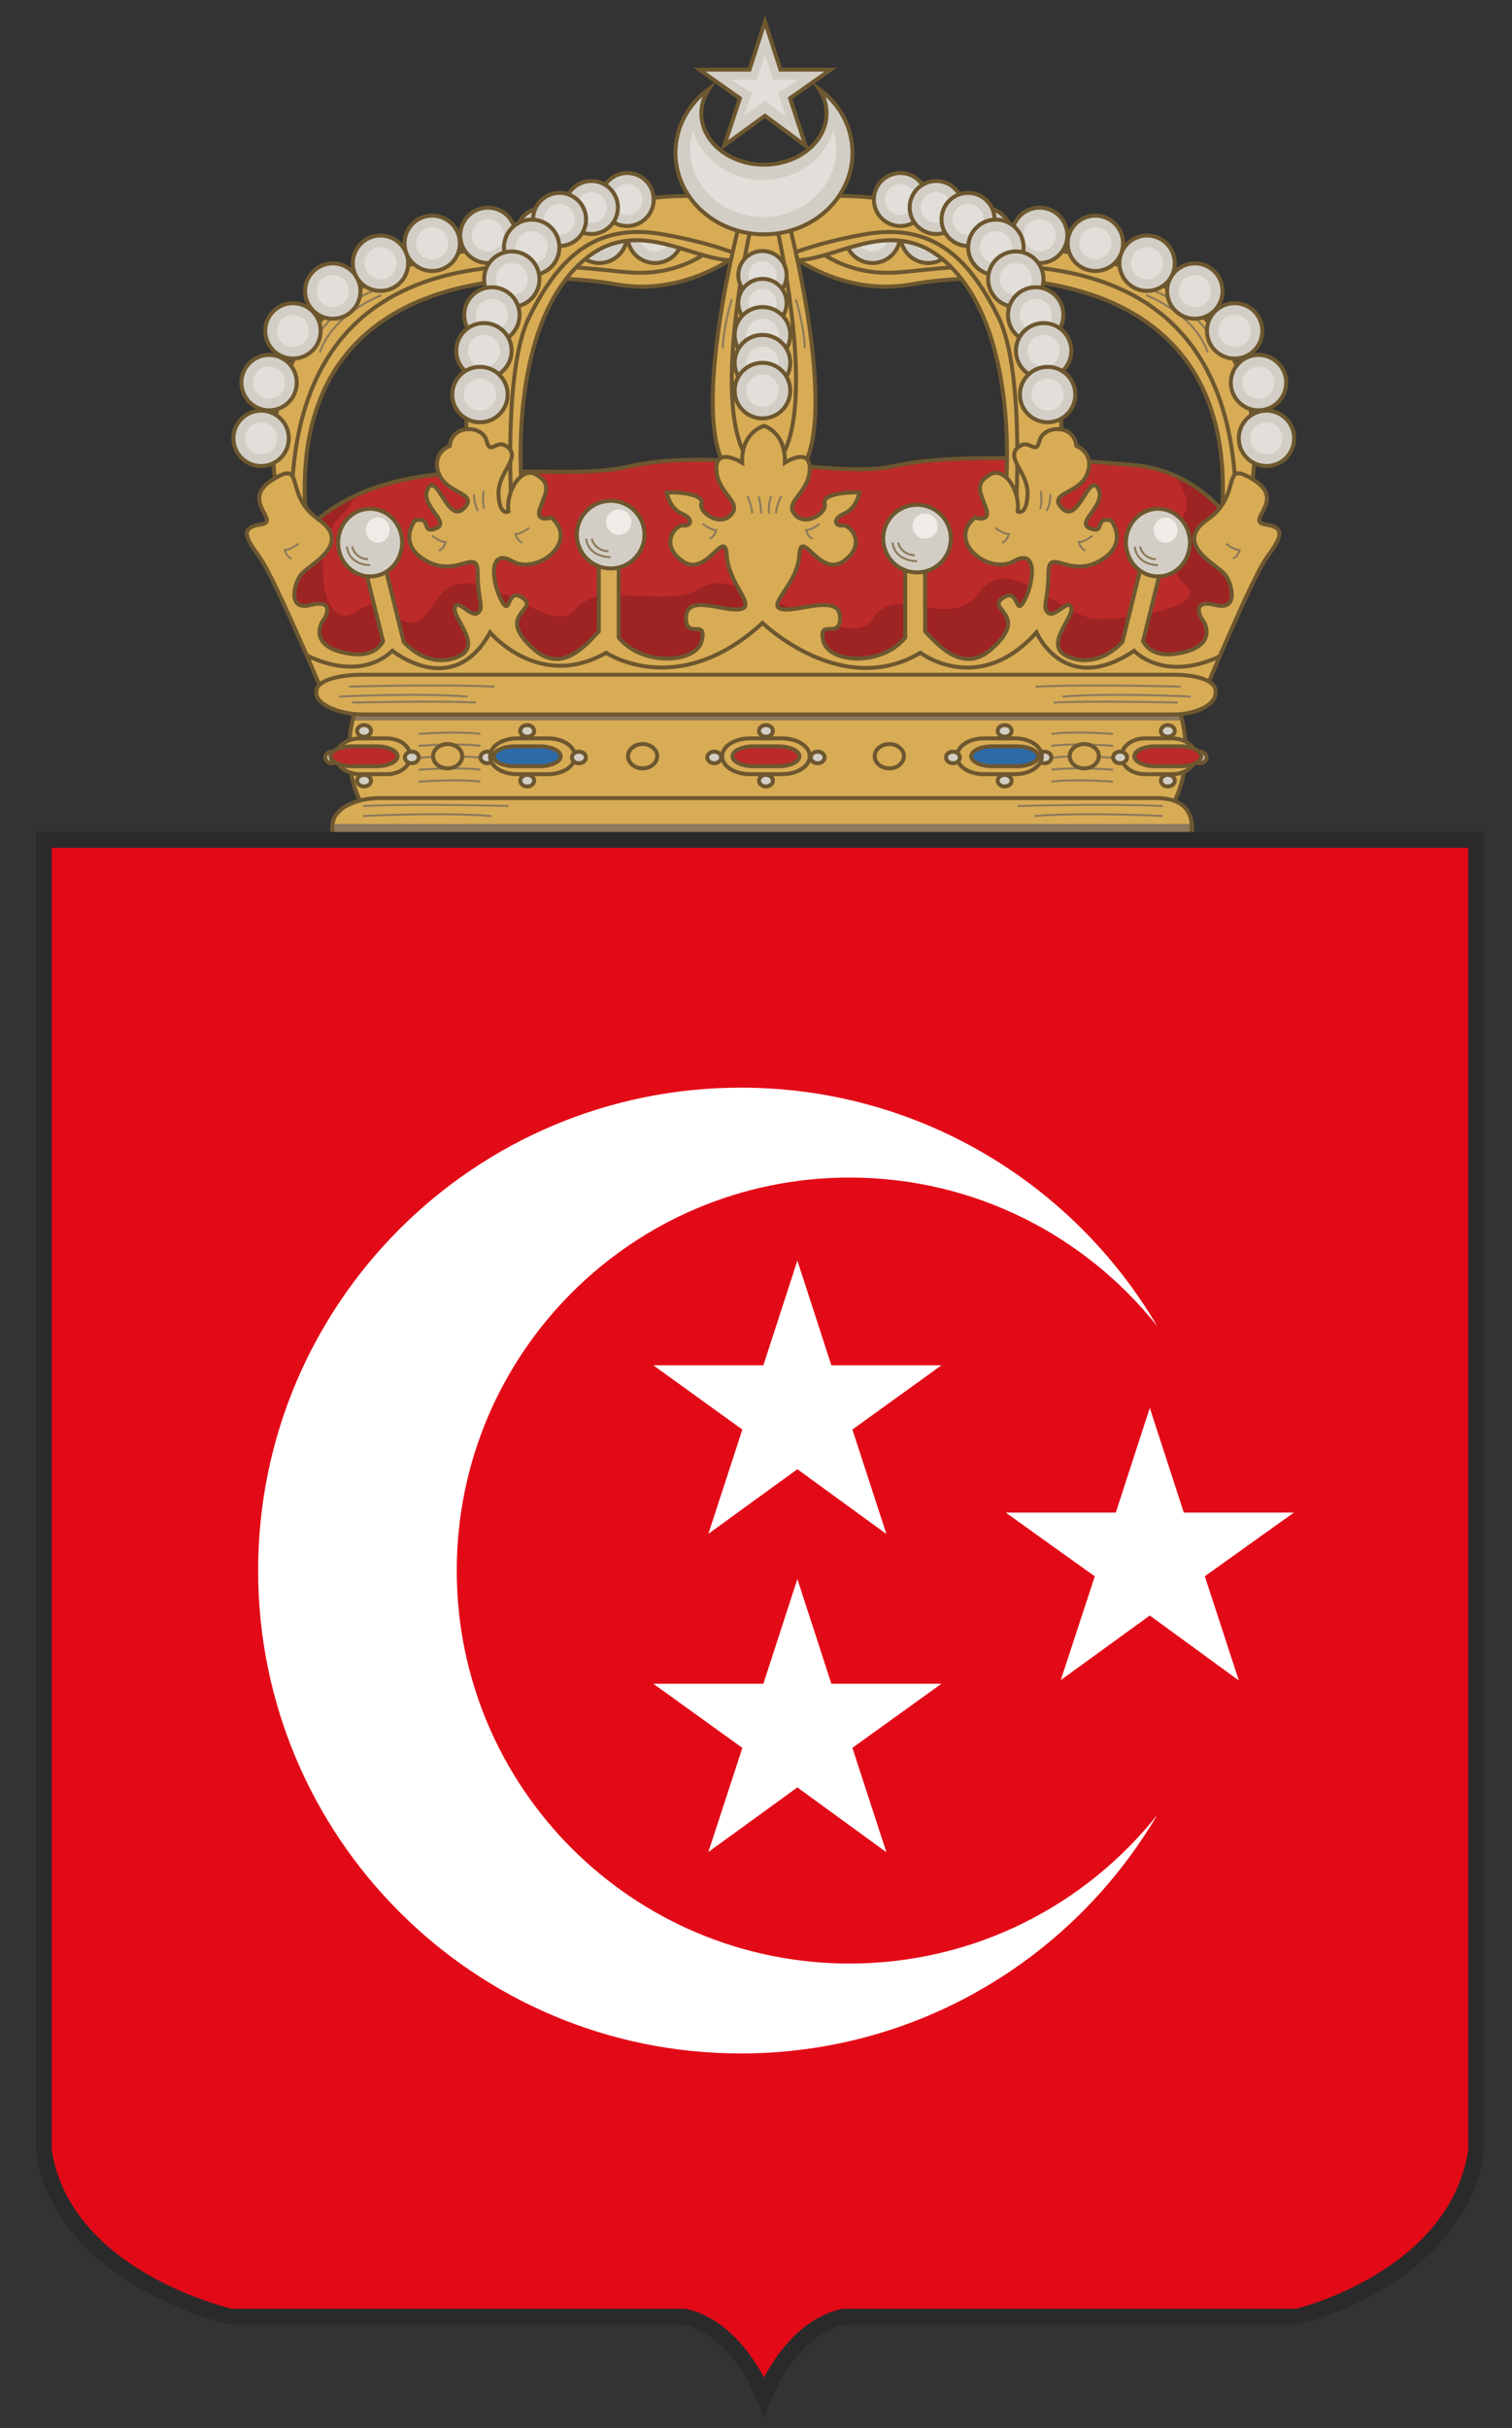 <?xml version="1.0" encoding="utf-8"?>
<!-- Generator: Adobe Illustrator 16.0.0, SVG Export Plug-In . SVG Version: 6.00 Build 0)  -->
<!DOCTYPE svg PUBLIC "-//W3C//DTD SVG 1.1//EN" "http://www.w3.org/Graphics/SVG/1.1/DTD/svg11.dtd">
<svg version="1.1" id="Layer_1" xmlns="http://www.w3.org/2000/svg" xmlns:xlink="http://www.w3.org/1999/xlink" x="0px" y="0px"
	 width="380px" height="610px" viewBox="0 0 380 610" enable-background="new 0 0 380 610" xml:space="preserve">
<rect x="0" y="0" width="380" height="610" fill="#333333" stroke="none"/>
<g>
	<g>
		<g>
			<path fill="#BC2A2A" d="M69.79,142.612L84,172h216l16.291-30c0,0-8.878-23.254-31.084-25.252
				c-22.207-1.998-47.039-2.83-60.873,0.336s-44.418-5.166-66.501,0S89.08,107.725,69.79,142.612z"/>
			<path fill="#9E2323" d="M295.041,119.244c2.035,2.836,4.022,6.556,2.896,9.188c-2.063,4.818-5.725,13.922,0.031,18.61
				s-11.984,8.729-21.859,8.479s-22.114-17.261-29.865-6.761s-20.624-2.971-26.956,6.756s-33.622-14.014-42.706-8.014
				s-26.083-2.251-32.083,5.749s-26.381-16.291-34.98-2.251c-8.599,14.04-10.534-4.082-19.768,2.5s-11.546-16.514-4.5-23.5
				c2.171-2.153,3.518-4.063,4.263-5.805c-7.818,3.604-14.7,9.333-19.723,18.417L84,172h216l16.291-30
				C316.29,142,310.072,125.733,295.041,119.244z"/>
			<path fill="none" stroke="#6D572F" stroke-miterlimit="10" d="M69.79,142.862L84,172.5h216l16.291-30.25
				c0,0-8.878-23.379-31.084-25.377c-22.207-1.998-47.039-2.893-60.873,0.273s-44.418-5.072-66.501,0.094
				S89.08,107.975,69.79,142.862z"/>
		</g>
		<g>
			<path fill="#D8AC55" stroke="#6D572F" stroke-miterlimit="10" d="M188.844,61.375c0,0-14.669,13.563-33.936,10.063
				c-19.268-3.5-84.317-6.427-77.891,60.24l-6.545-3.282c0,0-19.736-68.747,72.264-66.997l22.432-3.898H188L188.844,61.375z"/>
			<path fill="none" stroke="#6D572F" stroke-miterlimit="10" d="M181.667,59.833c0,0-7.399,9.342-22.442,8.667
				S71.917,51.999,73.292,130"/>
			<path fill="none" stroke="#8C795B" stroke-width="0.5" stroke-miterlimit="10" d="M95.875,74.167c0,0-12,4.396-15.5,14.365"/>
			<path fill="none" stroke="#8C795B" stroke-width="0.5" stroke-miterlimit="10" d="M93.625,73.167c0,0-11.854,4.333-16.553,16.208
				"/>
		</g>
		<g>
			<circle fill="#D3CEC5" stroke="#6D572F" stroke-miterlimit="10" cx="65.625" cy="110.125" r="6.959"/>
			<circle fill="#E2DED9" cx="65.625" cy="110.125" r="4.04"/>
		</g>
		<g>
			<circle fill="#D3CEC5" stroke="#6D572F" stroke-miterlimit="10" cx="67.625" cy="96.125" r="6.959"/>
			<circle fill="#E2DED9" cx="67.625" cy="96.125" r="4.04"/>
		</g>
		<g>
			<circle fill="#D3CEC5" stroke="#6D572F" stroke-miterlimit="10" cx="73.625" cy="83.125" r="6.959"/>
			<circle fill="#E2DED9" cx="73.625" cy="83.125" r="4.04"/>
		</g>
		<g>
			<circle fill="#D3CEC5" stroke="#6D572F" stroke-miterlimit="10" cx="83.625" cy="73.125" r="6.959"/>
			<circle fill="#E2DED9" cx="83.625" cy="73.125" r="4.04"/>
		</g>
		<g>
			<circle fill="#D3CEC5" stroke="#6D572F" stroke-miterlimit="10" cx="95.625" cy="66.125" r="6.959"/>
			<circle fill="#E2DED9" cx="95.625" cy="66.125" r="4.04"/>
		</g>
		<g>
			<circle fill="#D3CEC5" stroke="#6D572F" stroke-miterlimit="10" cx="108.625" cy="61.125" r="6.959"/>
			<circle fill="#E2DED9" cx="108.625" cy="61.125" r="4.04"/>
		</g>
		<g>
			<circle fill="#D3CEC5" stroke="#6D572F" stroke-miterlimit="10" cx="122.625" cy="59.125" r="6.959"/>
			<circle fill="#E2DED9" cx="122.625" cy="59.125" r="4.04"/>
		</g>
		<g>
			<circle fill="#D3CEC5" stroke="#6D572F" stroke-miterlimit="10" cx="136.625" cy="59.125" r="6.959"/>
			<circle fill="#E2DED9" cx="136.625" cy="59.125" r="4.04"/>
		</g>
		<g>
			<circle fill="#D3CEC5" stroke="#6D572F" stroke-miterlimit="10" cx="150.625" cy="59.125" r="6.959"/>
			<circle fill="#E2DED9" cx="150.625" cy="59.125" r="4.04"/>
		</g>
		<g>
			<circle fill="#D3CEC5" stroke="#6D572F" stroke-miterlimit="10" cx="164.625" cy="59.125" r="6.959"/>
			<circle fill="#E2DED9" cx="164.625" cy="59.125" r="4.04"/>
		</g>
		<g>
			<path fill="#D8AC55" stroke="#6D572F" stroke-miterlimit="10" d="M131.292,124.688c0,0-4.356-39.438,13.676-57.688
				s37.246,8.5,47.89-6.25L191,51c0,0-79.497-18.894-73.5,66.25l3.25,17.064L132.5,130L131.292,124.688z"/>
			<path fill="none" stroke="#6D572F" stroke-miterlimit="10" d="M128.769,131.37c0,0-2.769-37.703,4.231-51.703
				s15.917-23.987,33.667-20.791c17.75,3.196,19.775,6.624,23.555,5.458"/>
			<path fill="none" stroke="#8C795B" stroke-width="0.5" stroke-miterlimit="10" d="M133.833,73.167c0,0-5.833,6-6.667,13.667"/>
			<path fill="none" stroke="#8C795B" stroke-width="0.5" stroke-miterlimit="10" d="M130.5,73.167c0,0-5.833,5.667-6.25,13.667"/>
			<path fill="none" stroke="#8C795B" stroke-width="0.5" stroke-miterlimit="10" d="M126.5,75.167c0,0-3.375,4.333-4.25,9.708"/>
		</g>
		<g>
			<circle fill="#D3CEC5" stroke="#6D572F" stroke-miterlimit="10" cx="157.625" cy="50.125" r="6.668"/>
			<circle fill="#E2DED9" cx="157.625" cy="50.125" r="3.871"/>
		</g>
		<g>
			<circle fill="#D3CEC5" stroke="#6D572F" stroke-miterlimit="10" cx="148.625" cy="52.125" r="6.668"/>
			<circle fill="#E2DED9" cx="148.625" cy="52.125" r="3.871"/>
		</g>
		<g>
			<circle fill="#D3CEC5" stroke="#6D572F" stroke-miterlimit="10" cx="140.625" cy="55.125" r="6.668"/>
			<circle fill="#E2DED9" cx="140.625" cy="55.125" r="3.871"/>
		</g>
		<g>
			<circle fill="#D3CEC5" stroke="#6D572F" stroke-miterlimit="10" cx="133.625" cy="62.125" r="6.959"/>
			<circle fill="#E2DED9" cx="133.625" cy="62.125" r="4.04"/>
		</g>
		<g>
			<circle fill="#D3CEC5" stroke="#6D572F" stroke-miterlimit="10" cx="128.625" cy="70.125" r="6.959"/>
			<circle fill="#E2DED9" cx="128.625" cy="70.125" r="4.04"/>
		</g>
		<g>
			<circle fill="#D3CEC5" stroke="#6D572F" stroke-miterlimit="10" cx="123.625" cy="79.125" r="6.959"/>
			<circle fill="#E2DED9" cx="123.625" cy="79.125" r="4.04"/>
		</g>
		<g>
			<circle fill="#D3CEC5" stroke="#6D572F" stroke-miterlimit="10" cx="121.625" cy="88.125" r="6.959"/>
			<circle fill="#E2DED9" cx="121.625" cy="88.125" r="4.04"/>
		</g>
		<g>
			<circle fill="#D3CEC5" stroke="#6D572F" stroke-miterlimit="10" cx="120.625" cy="99.125" r="6.959"/>
			<circle fill="#E2DED9" cx="120.625" cy="99.125" r="4.04"/>
		</g>
		<g>
			<path fill="#D8AC55" stroke="#6D572F" stroke-miterlimit="10" d="M195.072,61.375c0,0,14.67,13.563,33.937,10.063
				c19.268-3.5,84.316-6.427,77.891,60.24l6.545-3.282c0,0,19.736-68.747-72.264-66.997L218.749,57.5h-22.833L195.072,61.375z"/>
			<path fill="none" stroke="#6D572F" stroke-miterlimit="10" d="M202.249,59.833c0,0,7.398,9.342,22.441,8.667
				s87.308-16.501,85.933,61.5"/>
			<path fill="none" stroke="#8C795B" stroke-width="0.5" stroke-miterlimit="10" d="M288.041,74.167
				c0,0,11.999,4.396,15.499,14.365"/>
			<path fill="none" stroke="#8C795B" stroke-width="0.5" stroke-miterlimit="10" d="M290.291,73.167
				c0,0,11.854,4.333,16.553,16.208"/>
		</g>
		<g>
			<circle fill="#D3CEC5" stroke="#6D572F" stroke-miterlimit="10" cx="318.29" cy="110.125" r="6.959"/>
			<circle fill="#E2DED9" cx="318.29" cy="110.125" r="4.04"/>
		</g>
		<g>
			<circle fill="#D3CEC5" stroke="#6D572F" stroke-miterlimit="10" cx="316.29" cy="96.125" r="6.959"/>
			<circle fill="#E2DED9" cx="316.29" cy="96.125" r="4.04"/>
		</g>
		<g>
			<circle fill="#D3CEC5" stroke="#6D572F" stroke-miterlimit="10" cx="310.29" cy="83.125" r="6.959"/>
			<circle fill="#E2DED9" cx="310.29" cy="83.125" r="4.04"/>
		</g>
		<g>
			<circle fill="#D3CEC5" stroke="#6D572F" stroke-miterlimit="10" cx="300.29" cy="73.125" r="6.959"/>
			<circle fill="#E2DED9" cx="300.29" cy="73.125" r="4.04"/>
		</g>
		<g>
			<circle fill="#D3CEC5" stroke="#6D572F" stroke-miterlimit="10" cx="288.291" cy="66.125" r="6.959"/>
			<circle fill="#E2DED9" cx="288.291" cy="66.125" r="4.04"/>
		</g>
		<g>
			<circle fill="#D3CEC5" stroke="#6D572F" stroke-miterlimit="10" cx="275.291" cy="61.125" r="6.959"/>
			<circle fill="#E2DED9" cx="275.291" cy="61.125" r="4.04"/>
		</g>
		<g>
			<circle fill="#D3CEC5" stroke="#6D572F" stroke-miterlimit="10" cx="261.291" cy="59.125" r="6.959"/>
			<circle fill="#E2DED9" cx="261.291" cy="59.125" r="4.04"/>
		</g>
		<g>
			<circle fill="#D3CEC5" stroke="#6D572F" stroke-miterlimit="10" cx="247.291" cy="59.125" r="6.959"/>
			<circle fill="#E2DED9" cx="247.291" cy="59.125" r="4.04"/>
		</g>
		<g>
			<circle fill="#D3CEC5" stroke="#6D572F" stroke-miterlimit="10" cx="233.291" cy="59.125" r="6.959"/>
			<circle fill="#E2DED9" cx="233.291" cy="59.125" r="4.04"/>
		</g>
		<g>
			<circle fill="#D3CEC5" stroke="#6D572F" stroke-miterlimit="10" cx="219.291" cy="59.125" r="6.959"/>
			<circle fill="#E2DED9" cx="219.291" cy="59.125" r="4.04"/>
		</g>
		<g>
			<path fill="#D8AC55" stroke="#6D572F" stroke-miterlimit="10" d="M252.624,124.688c0,0,4.355-39.438-13.677-57.688
				c-18.031-18.25-37.245,8.5-47.89-6.25l1.857-9.75c0,0,79.497-18.894,73.5,66.25l-3.25,17.064L251.416,130L252.624,124.688z"/>
			<path fill="none" stroke="#6D572F" stroke-miterlimit="10" d="M255.147,131.37c0,0,2.77-37.703-4.23-51.703
				S235,55.68,217.25,58.876c-17.75,3.196-19.776,6.624-23.556,5.458"/>
			<path fill="none" stroke="#8C795B" stroke-width="0.5" stroke-miterlimit="10" d="M250.082,73.167c0,0,5.834,6,6.667,13.667"/>
			<path fill="none" stroke="#8C795B" stroke-width="0.5" stroke-miterlimit="10" d="M253.416,73.167c0,0,5.834,5.667,6.25,13.667"
				/>
			<path fill="none" stroke="#8C795B" stroke-width="0.5" stroke-miterlimit="10" d="M257.416,75.167c0,0,3.375,4.333,4.25,9.708"/>
		</g>
		<g>
			<circle fill="#D3CEC5" stroke="#6D572F" stroke-miterlimit="10" cx="226.291" cy="50.125" r="6.668"/>
			<circle fill="#E2DED9" cx="226.291" cy="50.125" r="3.871"/>
		</g>
		<g>
			<circle fill="#D3CEC5" stroke="#6D572F" stroke-miterlimit="10" cx="235.291" cy="52.125" r="6.668"/>
			<circle fill="#E2DED9" cx="235.291" cy="52.125" r="3.871"/>
		</g>
		<g>
			<circle fill="#D3CEC5" stroke="#6D572F" stroke-miterlimit="10" cx="243.291" cy="55.125" r="6.668"/>
			<circle fill="#E2DED9" cx="243.291" cy="55.125" r="3.871"/>
		</g>
		<g>
			<circle fill="#D3CEC5" stroke="#6D572F" stroke-miterlimit="10" cx="250.291" cy="62.125" r="6.959"/>
			<circle fill="#E2DED9" cx="250.291" cy="62.125" r="4.04"/>
		</g>
		<g>
			<circle fill="#D3CEC5" stroke="#6D572F" stroke-miterlimit="10" cx="255.291" cy="70.125" r="6.959"/>
			<circle fill="#E2DED9" cx="255.291" cy="70.125" r="4.04"/>
		</g>
		<g>
			<circle fill="#D3CEC5" stroke="#6D572F" stroke-miterlimit="10" cx="260.291" cy="79.125" r="6.959"/>
			<circle fill="#E2DED9" cx="260.291" cy="79.125" r="4.04"/>
		</g>
		<g>
			<circle fill="#D3CEC5" stroke="#6D572F" stroke-miterlimit="10" cx="262.291" cy="88.125" r="6.959"/>
			<circle fill="#E2DED9" cx="262.291" cy="88.125" r="4.04"/>
		</g>
		<g>
			<circle fill="#D3CEC5" stroke="#6D572F" stroke-miterlimit="10" cx="263.291" cy="99.125" r="6.959"/>
			<circle fill="#E2DED9" cx="263.291" cy="99.125" r="4.04"/>
		</g>
		<g>
			<path fill="#D8AC55" stroke="#6D572F" stroke-miterlimit="10" d="M198.131,55.5H192h-6c0,0-14.084,53.25-1.917,64l7.917-4.375
				l7.981,4.438C212.149,108.813,198.131,55.5,198.131,55.5z"/>
			<path fill="none" stroke="#6D572F" stroke-miterlimit="10" d="M189.063,55.5c0,0-11.604,49.163,0,61.248"/>
			<path fill="none" stroke="#6D572F" stroke-miterlimit="10" d="M194.905,55.5c0,0,11.604,49.163,0,61.248"/>
			<path fill="none" stroke="#8C795B" stroke-width="0.5" stroke-miterlimit="10" d="M183.905,75.167c0,0-2.237,7.396-2.237,12.364"
				/>
			<path fill="none" stroke="#8C795B" stroke-width="0.5" stroke-miterlimit="10" d="M188.438,75.167c0,0-1.97,6.396-1.954,12.364"
				/>
			<path fill="none" stroke="#8C795B" stroke-width="0.5" stroke-miterlimit="10" d="M191.25,75.167c0,0-1.875,8.729-0.563,12.364"
				/>
			<path fill="none" stroke="#8C795B" stroke-width="0.5" stroke-miterlimit="10" d="M200.011,75.167c0,0,2.238,7.396,2.238,12.364"
				/>
			<path fill="none" stroke="#8C795B" stroke-width="0.5" stroke-miterlimit="10" d="M195.479,75.167c0,0,1.971,6.396,1.953,12.364"
				/>
			<path fill="none" stroke="#8C795B" stroke-width="0.5" stroke-miterlimit="10" d="M193.229,75.167c0,0,1.771,7.667,1.021,11.667"
				/>
		</g>
		<g>
			<circle fill="#D3CEC5" stroke="#6D572F" stroke-miterlimit="10" cx="191.625" cy="69.125" r="6.068"/>
			<circle fill="#E2DED9" cx="191.625" cy="69.125" r="3.523"/>
		</g>
		<g>
			<circle fill="#D3CEC5" stroke="#6D572F" stroke-miterlimit="10" cx="191.625" cy="76.125" r="6.068"/>
			<circle fill="#E2DED9" cx="191.625" cy="76.125" r="3.523"/>
		</g>
		<g>
			<circle fill="#D3CEC5" stroke="#6D572F" stroke-miterlimit="10" cx="191.625" cy="84.125" r="6.986"/>
			<circle fill="#E2DED9" cx="191.625" cy="84.125" r="4.056"/>
		</g>
		<g>
			<circle fill="#D3CEC5" stroke="#6D572F" stroke-miterlimit="10" cx="191.625" cy="91.125" r="6.986"/>
			<circle fill="#E2DED9" cx="191.625" cy="91.125" r="4.056"/>
		</g>
		<g>
			<circle fill="#D3CEC5" stroke="#6D572F" stroke-miterlimit="10" cx="191.625" cy="98.125" r="6.986"/>
			<circle fill="#E2DED9" cx="191.625" cy="98.125" r="4.056"/>
		</g>
		<g>
			<polygon fill="#D3CEC5" stroke="#6D572F" stroke-miterlimit="10" points="192.254,5.439 196.149,17.5 208.754,17.5 
				198.557,24.683 202.451,36.608 192.254,29.087 182.056,36.507 185.951,24.7 175.754,17.5 188.359,17.5 			"/>
			<polygon fill="#E2DED9" points="192.254,13.749 194.273,20 200.807,20 195.521,23.322 197.539,29.302 192.254,25.304 
				186.968,29.1 188.987,23.355 183.702,20 190.235,20 			"/>
			<path fill="#D3CEC5" stroke="#6D572F" stroke-miterlimit="10" d="M205.822,22.321c1.219,1.831,1.911,3.929,1.911,6.161
				c0,7.119-7.044,12.89-15.732,12.89c-8.689,0-15.733-5.771-15.733-12.89c0-2.232,0.693-4.331,1.912-6.162
				c-5.133,3.755-8.428,9.55-8.428,16.058c0,11.321,9.962,20.498,22.25,20.498s22.25-9.177,22.25-20.498
				C214.25,31.87,210.955,26.076,205.822,22.321z"/>
			<path fill="#E2DED9" d="M191.801,45.228c-8.408,0-15.48-5.245-17.66-12.394c-0.45,1.476-0.707,3.027-0.707,4.636
				c0,9.405,8.223,17.03,18.367,17.03c10.144,0,18.366-7.625,18.366-17.03c0-1.609-0.257-3.16-0.707-4.636
				C207.28,39.983,200.209,45.228,191.801,45.228z"/>
		</g>
		<g>
			<path fill="#D8AC55" d="M295.714,176H193H90c0,0-7.5,17,4.667,31H193h98.047C303.213,193,295.714,176,295.714,176z"/>
			<path fill="#8C795B" d="M88.492,181h208.729c-0.663-3.077-1.508-5-1.508-5H193H90C90,176,89.155,177.923,88.492,181z"/>
			<path fill="none" stroke="#6D572F" stroke-miterlimit="10" d="M295.714,176.5H193H90c0,0-7.5,17,4.667,31H193h98.047
				C303.213,193.5,295.714,176.5,295.714,176.5z"/>
		</g>
		<path fill="#D8AC55" stroke="#6D572F" stroke-miterlimit="10" d="M203.5,190c0,2.532-3.134,4.5-7,4.5h-8c-3.866,0-7-1.968-7-4.5
			l0,0c0-2.531,3.134-4.5,7-4.5h8C200.366,185.5,203.5,187.469,203.5,190L203.5,190z"/>
		<path fill="#BC2A2A" stroke="#6D572F" stroke-miterlimit="10" d="M200.917,190c0,1.384-2.398,2.5-5.355,2.5h-6.122
			c-2.958,0-5.355-1.116-5.355-2.5l0,0c0-1.384,2.397-2.5,5.355-2.5h6.122C198.519,187.5,200.917,188.616,200.917,190L200.917,190z"
			/>
		<ellipse fill="#D3CEC5" stroke="#6D572F" stroke-miterlimit="10" cx="192.5" cy="183.625" rx="1.75" ry="1.458"/>
		<ellipse fill="#D3CEC5" stroke="#6D572F" stroke-miterlimit="10" cx="192.5" cy="196.125" rx="1.75" ry="1.458"/>
		<ellipse fill="#D3CEC5" stroke="#6D572F" stroke-miterlimit="10" cx="179.5" cy="190.292" rx="1.75" ry="1.458"/>
		<ellipse fill="#D3CEC5" stroke="#6D572F" stroke-miterlimit="10" cx="205.5" cy="190.292" rx="1.75" ry="1.458"/>
		<ellipse fill="#D8AC55" stroke="#6D572F" stroke-miterlimit="10" cx="161.5" cy="189.979" rx="3.667" ry="3.056"/>
		<ellipse fill="#D8AC55" stroke="#6D572F" stroke-miterlimit="10" cx="223.5" cy="189.979" rx="3.667" ry="3.056"/>
		<path fill="#D8AC55" stroke="#6D572F" stroke-miterlimit="10" d="M318,131.75c-5.25-0.75,5.5-6-3-11.25s-2.5,3.75-11.5,10
			s2.75,11.5,4.5,14s3.25,9-2.5,7.5s-4.25,2.5-3.25,3.75s3.5,7-6.75,8.5c-4.618,0.676-6.999-1.035-8.228-3.117l5.273-21.336
			l-4.854-1.2l-5.604,22.678c-3.905,4.15-8.875,5.719-13.588,3.725c-6.5-2.75,1.25-9.5,0.75-12.25s-4,2.5-5.75,1.25s0-3.25,0-10
			s5,1.25,12.75-3s3-10.25,3-10.25c-4.5-1-1.25,3.5-5.25,2s4.25-5.75,2-10s-5,9-9,5s4.25-3.5,6.25-8.75s-2.75-7-2.75-7
			c-0.5-5.5-8.25-5.25-9.25-1.25s-2.5-1-5.5,1.75s2.75,6.25,2.5,11.75s-2.5,4.25-2.5,4.25c0.75-5-3.25-11.5-7-9.25s-2.5,4.25-1,8.25
			S245,130,245,130c-7.25,6.25,3.75,14.5,9.75,11s5.25,5,2.75,9.75s-1.25-3.5-5.5-0.5s7,4-2.75,12.75
			c-6.798,6.101-12.75-0.071-16.75-4.369V139.5h-5v20.678c-6,7.348-19.021,6.351-20.5,1.072c-1.75-6.25,4.375-0.25,4.125-6.25
			s-11-1-14.75-2s4.094-6.25,4.511-13.5s5.099,5.75,11.099,1.5s1.759-9.25-0.241-9s-2.496-1.75,0.504-3s3.752-5.25,3.752-5.25
			c-3.25-0.25-9.499,0.5-8.749,2.75s-4.749,6-7.499,2.75s3.5-5.25,3.75-11.25s-6.25-1.75-6.25-1.75C197.5,108.5,192,107,192,107
			s-5.727,1.5-5.477,9.25c0,0-6.726-4.25-6.476,1.75s6.5,8,3.75,11.25s-8.249-0.5-7.499-2.75s-5.499-3-8.749-2.75
			c0,0,0.752,4,3.752,5.25s2.503,3.25,0.503,3s-6.243,4.75-0.243,9s10.682-8.75,11.099-1.5S190,152,186.25,153s-13.588-4-13.838,2
			s5.611,0,3.861,6.25c-1.479,5.279-14.773,6.276-20.773-1.072V139.5h-5v19.131c-4,4.298-9.679,10.47-16.477,4.369
			c-9.75-8.75,1.649-9.75-2.601-12.75s-2.938,5.25-5.438,0.5s-3.219-13.25,2.781-9.75s17.017-4.75,9.767-11c0,0-4.242,1.5-2.742-2.5
			s2.754-6-0.996-8.25s-7.748,4.25-6.998,9.25c0,0-2.249,1.25-2.499-4.25s5.5-9,2.5-11.75s-4.5,2.25-5.5-1.75s-8.75-4.25-9.25,1.25
			c0,0-4.75,1.75-2.75,7s10.25,4.75,6.25,8.75s-6.75-9.25-9-5s6,8.5,2,10s-0.75-3-5.25-2c0,0-4.75,6,3,10.25s12.75-3.75,12.75,3
			s1.75,8.75,0,10s-5.25-4-5.75-1.25s7.25,9.5,0.75,12.25c-4.713,1.994-9.684,0.425-13.588-3.725l-5.604-22.678l-4.854,1.2
			l5.272,21.336c-1.228,2.082-3.607,3.793-8.227,3.117c-10.25-1.5-7.75-7.25-6.75-8.5s2.5-5.25-3.25-3.75s-4.25-5-2.5-7.5
			s13.5-7.75,4.5-14s-3-15.25-11.5-10s2.25,10.5-3,11.25S61.601,135,65.256,140c3.656,5,15.519,33.25,15.519,33.25L192,175l111-1.75
			c0,0,11.75-28.25,15.404-33.25C322.06,135,323.25,132.5,318,131.75z"/>
		<path fill="none" stroke="#8C795B" stroke-width="0.5" stroke-miterlimit="10" d="M176.583,131.583c0,0,1.917,1.583,3.417,1.583
			c0,0-0.333,1.711-1.708,2.147"/>
		<path fill="none" stroke="#8C795B" stroke-width="0.5" stroke-miterlimit="10" d="M108.583,134.583c0,0,1.917,1.583,3.417,1.583
			c0,0-0.333,1.711-1.708,2.147"/>
		<path fill="none" stroke="#8C795B" stroke-width="0.5" stroke-miterlimit="10" d="M206,131.583c0,0-1.916,1.583-3.416,1.583
			c0,0,0.332,1.711,1.708,2.147"/>
		<path fill="none" stroke="#8C795B" stroke-width="0.5" stroke-miterlimit="10" d="M133,132.583c0,0-1.916,1.583-3.416,1.583
			c0,0,0.332,1.711,1.708,2.147"/>
		<path fill="none" stroke="#8C795B" stroke-width="0.5" stroke-miterlimit="10" d="M75,136.583c0,0-1.916,1.583-3.416,1.583
			c0,0,0.332,1.711,1.708,2.147"/>
		<path fill="none" stroke="#8C795B" stroke-width="0.5" stroke-miterlimit="10" d="M187.813,124.688c0,0,1.063,1.813,1.25,4.313"/>
		<path fill="none" stroke="#8C795B" stroke-width="0.5" stroke-miterlimit="10" d="M190.688,124.688c0,0,0.624,2.563,0.563,4.313"
			/>
		<path fill="none" stroke="#8C795B" stroke-width="0.5" stroke-miterlimit="10" d="M193.813,124.688c0,0-0.938,2.375-0.438,4.313"
			/>
		<path fill="none" stroke="#8C795B" stroke-width="0.5" stroke-miterlimit="10" d="M196.375,124.688c0,0-1.188,1.938-1.375,4.313"
			/>
		<path fill="none" stroke="#8C795B" stroke-width="0.5" stroke-miterlimit="10" d="M119.162,124.13c0,0-0.109,2.551,0.998,4.218"/>
		<path fill="none" stroke="#8C795B" stroke-width="0.5" stroke-miterlimit="10" d="M121.583,123.292c0,0-0.488,2.219,0.111,4.525"
			/>
		<path fill="none" stroke="#8C795B" stroke-width="0.5" stroke-miterlimit="10" d="M274.549,134.583c0,0-1.916,1.583-3.416,1.583
			c0,0,0.332,1.711,1.708,2.147"/>
		<path fill="none" stroke="#8C795B" stroke-width="0.5" stroke-miterlimit="10" d="M250.133,132.583c0,0,1.916,1.583,3.416,1.583
			c0,0-0.332,1.711-1.708,2.147"/>
		<path fill="none" stroke="#8C795B" stroke-width="0.5" stroke-miterlimit="10" d="M308.133,136.583c0,0,1.916,1.583,3.416,1.583
			c0,0-0.332,1.711-1.708,2.147"/>
		<path fill="none" stroke="#8C795B" stroke-width="0.5" stroke-miterlimit="10" d="M263.971,124.13c0,0,0.109,2.551-0.997,4.218"/>
		<path fill="none" stroke="#8C795B" stroke-width="0.5" stroke-miterlimit="10" d="M261.55,123.292c0,0,0.488,2.219-0.112,4.525"/>
		<g>
			<circle fill="#D3CEC5" stroke="#6D572F" stroke-miterlimit="10" cx="153.47" cy="134.314" r="8.5"/>
			<path fill="none" stroke="#8C795B" stroke-width="0.5" stroke-miterlimit="10" d="M147.333,135.314c0,0,0.078,4.412,6.136,4.686"
				/>
			<path fill="none" stroke="#8C795B" stroke-width="0.5" stroke-miterlimit="10" d="M148.714,135.314c0,0,0.62,3.02,4.203,3.186"/>
			<circle fill="#EFEBE6" cx="155.5" cy="131.167" r="3.167"/>
		</g>
		<g>
			<path fill="#D3CEC5" stroke="#6D572F" stroke-miterlimit="10" d="M85.205,138.354c1.065,4.557,5.429,7.338,9.742,6.212
				c4.315-1.126,6.948-5.734,5.883-10.292c-1.067-4.557-5.43-7.338-9.743-6.212C86.771,129.188,84.139,133.796,85.205,138.354z"/>
			<path fill="none" stroke="#8C795B" stroke-width="0.5" stroke-miterlimit="10" d="M87.208,137.314c0,0,0.074,4.412,5.81,4.686"/>
			<path fill="none" stroke="#8C795B" stroke-width="0.5" stroke-miterlimit="10" d="M88.515,137.314c0,0,0.587,3.02,3.979,3.186"/>
			<ellipse fill="#EFEBE6" cx="94.939" cy="133.167" rx="2.998" ry="3.167"/>
		</g>
		<g>
			<path fill="#D3CEC5" stroke="#6D572F" stroke-miterlimit="10" d="M283.205,138.354c1.064,4.557,5.428,7.338,9.741,6.212
				c4.315-1.126,6.948-5.734,5.883-10.292c-1.066-4.557-5.43-7.338-9.743-6.212C284.771,129.188,282.139,133.796,283.205,138.354z"
				/>
			<path fill="none" stroke="#8C795B" stroke-width="0.5" stroke-miterlimit="10" d="M285.207,137.314c0,0,0.073,4.412,5.811,4.686"
				/>
			<path fill="none" stroke="#8C795B" stroke-width="0.5" stroke-miterlimit="10" d="M286.515,137.314c0,0,0.587,3.02,3.979,3.186"
				/>
			<ellipse fill="#EFEBE6" cx="292.939" cy="133.167" rx="2.998" ry="3.167"/>
		</g>
		<g>
			<circle fill="#D3CEC5" stroke="#6D572F" stroke-miterlimit="10" cx="230.47" cy="135.314" r="8.5"/>
			<path fill="none" stroke="#8C795B" stroke-width="0.5" stroke-miterlimit="10" d="M224.334,136.314c0,0,0.078,4.412,6.136,4.686"
				/>
			<path fill="none" stroke="#8C795B" stroke-width="0.5" stroke-miterlimit="10" d="M225.714,136.314c0,0,0.62,3.02,4.203,3.186"/>
			<circle fill="#EFEBE6" cx="232.5" cy="132.167" r="3.167"/>
		</g>
		<path fill="none" stroke="#6D572F" stroke-miterlimit="10" d="M77.073,164.61c0,0,12.678,7.14,21.553-1.11
			c0,0,15.209,12.429,24.542-4.625c0,0,12.25,14.75,29.167,5.125c0,0,17.964,12.125,39.314-7.5c0,0,19.858,19.277,39.667,7.5
			c0,0,14.649,11.125,29.167-5.125c0,0,7.063,16.365,24.541,4.625c0,0,7.318,8.039,21.522,1.395"/>
		<path fill="#D8AC55" stroke="#6D572F" stroke-miterlimit="10" d="M305.5,174.18c0,2.768-4.731,5.32-10.771,5.32H91.271
			c-6.041,0-11.771-2.552-11.771-5.32v-0.501c0-2.768,5.729-4.179,11.771-4.179h203.457c6.04,0,10.771,1.411,10.771,4.179v0.501
			H305.5z"/>
		<g>
			<path fill="#D8AC55" d="M300,208.603c0,4.822-3.695,9.397-9.485,9.397H95.485C89.695,218,84,213.425,84,208.603v-0.873
				c0-4.822,5.694-7.73,11.484-7.73h195.029c5.79,0,9.484,2.909,9.484,7.73v0.873H300z"/>
			<path fill="#8C795B" d="M84,207.73v0.873c0,4.822,5.694,9.397,11.484,9.397h195.029c5.79,0,9.484-4.575,9.484-9.397v-0.873
				c0-0.25-0.016-0.491-0.034-0.73H84.054C84.024,207.239,84,207.48,84,207.73z"/>
			<path fill="none" stroke="#6D572F" stroke-miterlimit="10" d="M299.5,208.603c0,4.822-3.195,9.897-8.985,9.897H95.485
				c-5.791,0-11.984-5.075-11.984-9.897v-0.873c0-4.822,6.194-7.23,11.984-7.23h195.029c5.79,0,8.984,2.409,8.984,7.23v0.873H299.5z
				"/>
		</g>
		<path fill="none" stroke="#8C795B" stroke-width="0.5" stroke-miterlimit="10" d="M87.714,172.5c0,0,22.453-0.667,36.536,0"/>
		<path fill="none" stroke="#8C795B" stroke-width="0.5" stroke-miterlimit="10" d="M85.25,175c0,0,19.417-1,32.25,0"/>
		<path fill="none" stroke="#8C795B" stroke-width="0.5" stroke-miterlimit="10" d="M255.714,202.5c0,0,22.452-0.667,36.536,0"/>
		<path fill="none" stroke="#8C795B" stroke-width="0.5" stroke-miterlimit="10" d="M91.25,205c0,0,19.417-1,32.25,0"/>
		<path fill="none" stroke="#8C795B" stroke-width="0.5" stroke-miterlimit="10" d="M127.786,202.5c0,0-22.453-0.667-36.536,0"/>
		<path fill="none" stroke="#8C795B" stroke-width="0.5" stroke-miterlimit="10" d="M292.25,205c0,0-19.416-1-32.25,0"/>
		<path fill="none" stroke="#8C795B" stroke-width="0.5" stroke-miterlimit="10" d="M88.515,176.5c0,0,22.636-0.5,31.145,0"/>
		<path fill="none" stroke="#8C795B" stroke-width="0.5" stroke-miterlimit="10" d="M296.786,172.5c0,0-22.452-0.667-36.536,0"/>
		<path fill="none" stroke="#8C795B" stroke-width="0.5" stroke-miterlimit="10" d="M299.25,175c0,0-19.416-1-32.25,0"/>
		<path fill="none" stroke="#8C795B" stroke-width="0.5" stroke-miterlimit="10" d="M295.985,176.5c0,0-22.636-0.5-31.144,0"/>
		<g>
			<path fill="none" stroke="#8C795B" stroke-width="0.5" stroke-miterlimit="10" d="M105.25,184.375c0,0,9.5-0.75,15.5,0"/>
			<path fill="none" stroke="#8C795B" stroke-width="0.5" stroke-miterlimit="10" d="M105.25,187.375c0,0,9.5-0.75,15.5,0"/>
			<path fill="none" stroke="#8C795B" stroke-width="0.5" stroke-miterlimit="10" d="M105.25,190.375c0,0,9.5-0.75,15.5,0"/>
			<path fill="none" stroke="#8C795B" stroke-width="0.5" stroke-miterlimit="10" d="M105.25,193.375c0,0,9.5-0.75,15.5,0"/>
			<path fill="none" stroke="#8C795B" stroke-width="0.5" stroke-miterlimit="10" d="M105.25,196.375c0,0,9.5-0.75,15.5,0"/>
		</g>
		<g>
			<path fill="none" stroke="#8C795B" stroke-width="0.5" stroke-miterlimit="10" d="M279.75,184.375c0,0-9.5-0.75-15.5,0"/>
			<path fill="none" stroke="#8C795B" stroke-width="0.5" stroke-miterlimit="10" d="M279.75,187.375c0,0-9.5-0.75-15.5,0"/>
			<path fill="none" stroke="#8C795B" stroke-width="0.5" stroke-miterlimit="10" d="M279.75,190.375c0,0-9.5-0.75-15.5,0"/>
			<path fill="none" stroke="#8C795B" stroke-width="0.5" stroke-miterlimit="10" d="M279.75,193.375c0,0-9.5-0.75-15.5,0"/>
			<path fill="none" stroke="#8C795B" stroke-width="0.5" stroke-miterlimit="10" d="M279.75,196.375c0,0-9.5-0.75-15.5,0"/>
		</g>
		<ellipse fill="#D8AC55" stroke="#6D572F" stroke-miterlimit="10" cx="112.5" cy="189.979" rx="3.667" ry="3.056"/>
		<g>
			<path fill="#D8AC55" stroke="#6D572F" stroke-miterlimit="10" d="M103.125,190c0,2.532-2.653,4.5-5.926,4.5h-6.772
				c-3.273,0-5.926-1.968-5.926-4.5l0,0c0-2.531,2.652-4.5,5.926-4.5h6.772C100.472,185.5,103.125,187.469,103.125,190L103.125,190z
				"/>
			<ellipse fill="#D3CEC5" stroke="#6D572F" stroke-miterlimit="10" cx="91.5" cy="183.625" rx="1.75" ry="1.458"/>
			<ellipse fill="#D3CEC5" stroke="#6D572F" stroke-miterlimit="10" cx="91.5" cy="196.125" rx="1.75" ry="1.458"/>
			<ellipse fill="#D3CEC5" stroke="#6D572F" stroke-miterlimit="10" cx="103.5" cy="190.292" rx="1.75" ry="1.458"/>
			<ellipse fill="#D3CEC5" stroke="#6D572F" stroke-miterlimit="10" cx="83.5" cy="190.292" rx="1.75" ry="1.458"/>
			<path fill="#BC2A2A" stroke="#6D572F" stroke-miterlimit="10" d="M99.917,190c0,1.384-2.398,2.5-5.355,2.5H88.44
				c-2.958,0-5.355-1.116-5.355-2.5l0,0c0-1.384,2.397-2.5,5.355-2.5h6.122C97.519,187.5,99.917,188.616,99.917,190L99.917,190z"/>
		</g>
		<ellipse fill="#D3CEC5" stroke="#6D572F" stroke-miterlimit="10" cx="132.5" cy="183.625" rx="1.75" ry="1.458"/>
		<ellipse fill="#D3CEC5" stroke="#6D572F" stroke-miterlimit="10" cx="132.5" cy="196.125" rx="1.75" ry="1.458"/>
		<ellipse fill="#D3CEC5" stroke="#6D572F" stroke-miterlimit="10" cx="122.5" cy="190.292" rx="1.75" ry="1.458"/>
		<path fill="#D8AC55" stroke="#6D572F" stroke-miterlimit="10" d="M144.5,190c0,2.532-3.039,4.5-6.788,4.5h-7.757
			c-3.749,0-6.788-1.968-6.788-4.5l0,0c0-2.531,3.039-4.5,6.788-4.5h7.757C141.461,185.5,144.5,187.469,144.5,190L144.5,190z"/>
		<path fill="#2D6BA8" stroke="#6D572F" stroke-miterlimit="10" d="M140.917,190c0,1.384-2.398,2.5-5.355,2.5h-6.122
			c-2.958,0-5.355-1.116-5.355-2.5l0,0c0-1.384,2.397-2.5,5.355-2.5h6.122C138.519,187.5,140.917,188.616,140.917,190L140.917,190z"
			/>
		<ellipse fill="#D3CEC5" stroke="#6D572F" stroke-miterlimit="10" cx="145.5" cy="190.292" rx="1.75" ry="1.458"/>
		<ellipse fill="#D3CEC5" stroke="#6D572F" stroke-miterlimit="10" cx="252.5" cy="183.625" rx="1.75" ry="1.458"/>
		<ellipse fill="#D3CEC5" stroke="#6D572F" stroke-miterlimit="10" cx="252.5" cy="196.125" rx="1.75" ry="1.458"/>
		<ellipse fill="#D3CEC5" stroke="#6D572F" stroke-miterlimit="10" cx="262.5" cy="190.292" rx="1.75" ry="1.458"/>
		<path fill="#D8AC55" stroke="#6D572F" stroke-miterlimit="10" d="M240.5,190c0,2.532,3.039,4.5,6.788,4.5h7.757
			c3.75,0,6.789-1.968,6.789-4.5l0,0c0-2.531-3.039-4.5-6.789-4.5h-7.757C243.539,185.5,240.5,187.469,240.5,190L240.5,190z"/>
		<path fill="#2D6BA8" stroke="#6D572F" stroke-miterlimit="10" d="M244.083,190c0,1.384,2.397,2.5,5.354,2.5h6.122
			c2.959,0,5.356-1.116,5.356-2.5l0,0c0-1.384-2.397-2.5-5.356-2.5h-6.122C246.481,187.5,244.083,188.616,244.083,190L244.083,190z"
			/>
		<ellipse fill="#D3CEC5" stroke="#6D572F" stroke-miterlimit="10" cx="239.5" cy="190.292" rx="1.75" ry="1.458"/>
		<g>
			<path fill="#D8AC55" stroke="#6D572F" stroke-miterlimit="10" d="M281.875,190c0,2.532,2.651,4.5,5.926,4.5h6.773
				c3.272,0,5.926-1.968,5.926-4.5l0,0c0-2.531-2.652-4.5-5.926-4.5h-6.773C284.527,185.5,281.875,187.469,281.875,190L281.875,190z
				"/>
			<ellipse fill="#D3CEC5" stroke="#6D572F" stroke-miterlimit="10" cx="293.5" cy="183.625" rx="1.75" ry="1.458"/>
			<ellipse fill="#D3CEC5" stroke="#6D572F" stroke-miterlimit="10" cx="293.5" cy="196.125" rx="1.75" ry="1.458"/>
			<ellipse fill="#D3CEC5" stroke="#6D572F" stroke-miterlimit="10" cx="281.5" cy="190.292" rx="1.75" ry="1.458"/>
			<ellipse fill="#D3CEC5" stroke="#6D572F" stroke-miterlimit="10" cx="301.5" cy="190.292" rx="1.75" ry="1.458"/>
			<path fill="#BC2A2A" stroke="#6D572F" stroke-miterlimit="10" d="M285.083,190c0,1.384,2.397,2.5,5.354,2.5h6.122
				c2.959,0,5.356-1.116,5.356-2.5l0,0c0-1.384-2.397-2.5-5.356-2.5h-6.122C287.481,187.5,285.083,188.616,285.083,190L285.083,190z
				"/>
		</g>
		<ellipse fill="#D8AC55" stroke="#6D572F" stroke-miterlimit="10" cx="272.5" cy="189.979" rx="3.667" ry="3.056"/>
	</g>
	<g>
		<path fill="#E30A17" d="M192,210H12v330.333C17,572.666,58.011,581,58.011,581h114.026C185.57,584,192,601,192,601
			s6.43-17,19.963-20h114.025c0,0,41.012-8.334,46.012-40.667V210H192z"/>
		<g>
			<path fill="#FFFFFF" d="M213.521,493.29c-54.526,0-98.728-44.202-98.728-98.729c0-54.526,44.201-98.729,98.728-98.729
				c31.32,0,59.231,14.588,77.318,37.336c-21.08-35.855-60.052-59.925-104.65-59.925c-67.003,0-121.317,54.317-121.317,121.319
				S119.187,515.88,186.189,515.88c44.6,0,83.57-24.071,104.65-59.925C272.753,478.703,244.842,493.29,213.521,493.29z"/>
			<polygon fill="#FFFFFF" points="200.398,316.695 208.946,343 236.605,343 214.229,359.141 222.775,385.389 200.398,369.102 
				178.022,385.346 186.569,359.146 164.192,343 191.852,343 			"/>
			<polygon fill="#FFFFFF" points="288.97,353.695 297.517,380 325.176,380 302.799,396.002 311.346,422.182 288.97,405.859 
				266.593,422.086 275.14,396.02 252.763,380 280.422,380 			"/>
			<polygon fill="#FFFFFF" points="200.398,396.695 208.946,423 236.605,423 214.229,439.105 222.775,465.336 200.398,449.04 
				178.022,465.278 186.569,439.115 164.192,423 191.852,423 			"/>
		</g>
		<path fill="none" stroke="#2B2A2A" stroke-width="4" stroke-miterlimit="10" d="M192,211H11v329.333
			C16,572.666,58.011,582,58.011,582h114.026C185.57,585,192,602,192,602s6.43-17,19.963-20h114.025c0,0,40.012-9.334,45.012-41.667
			V211H192z"/>
	</g>
</g>
</svg>
